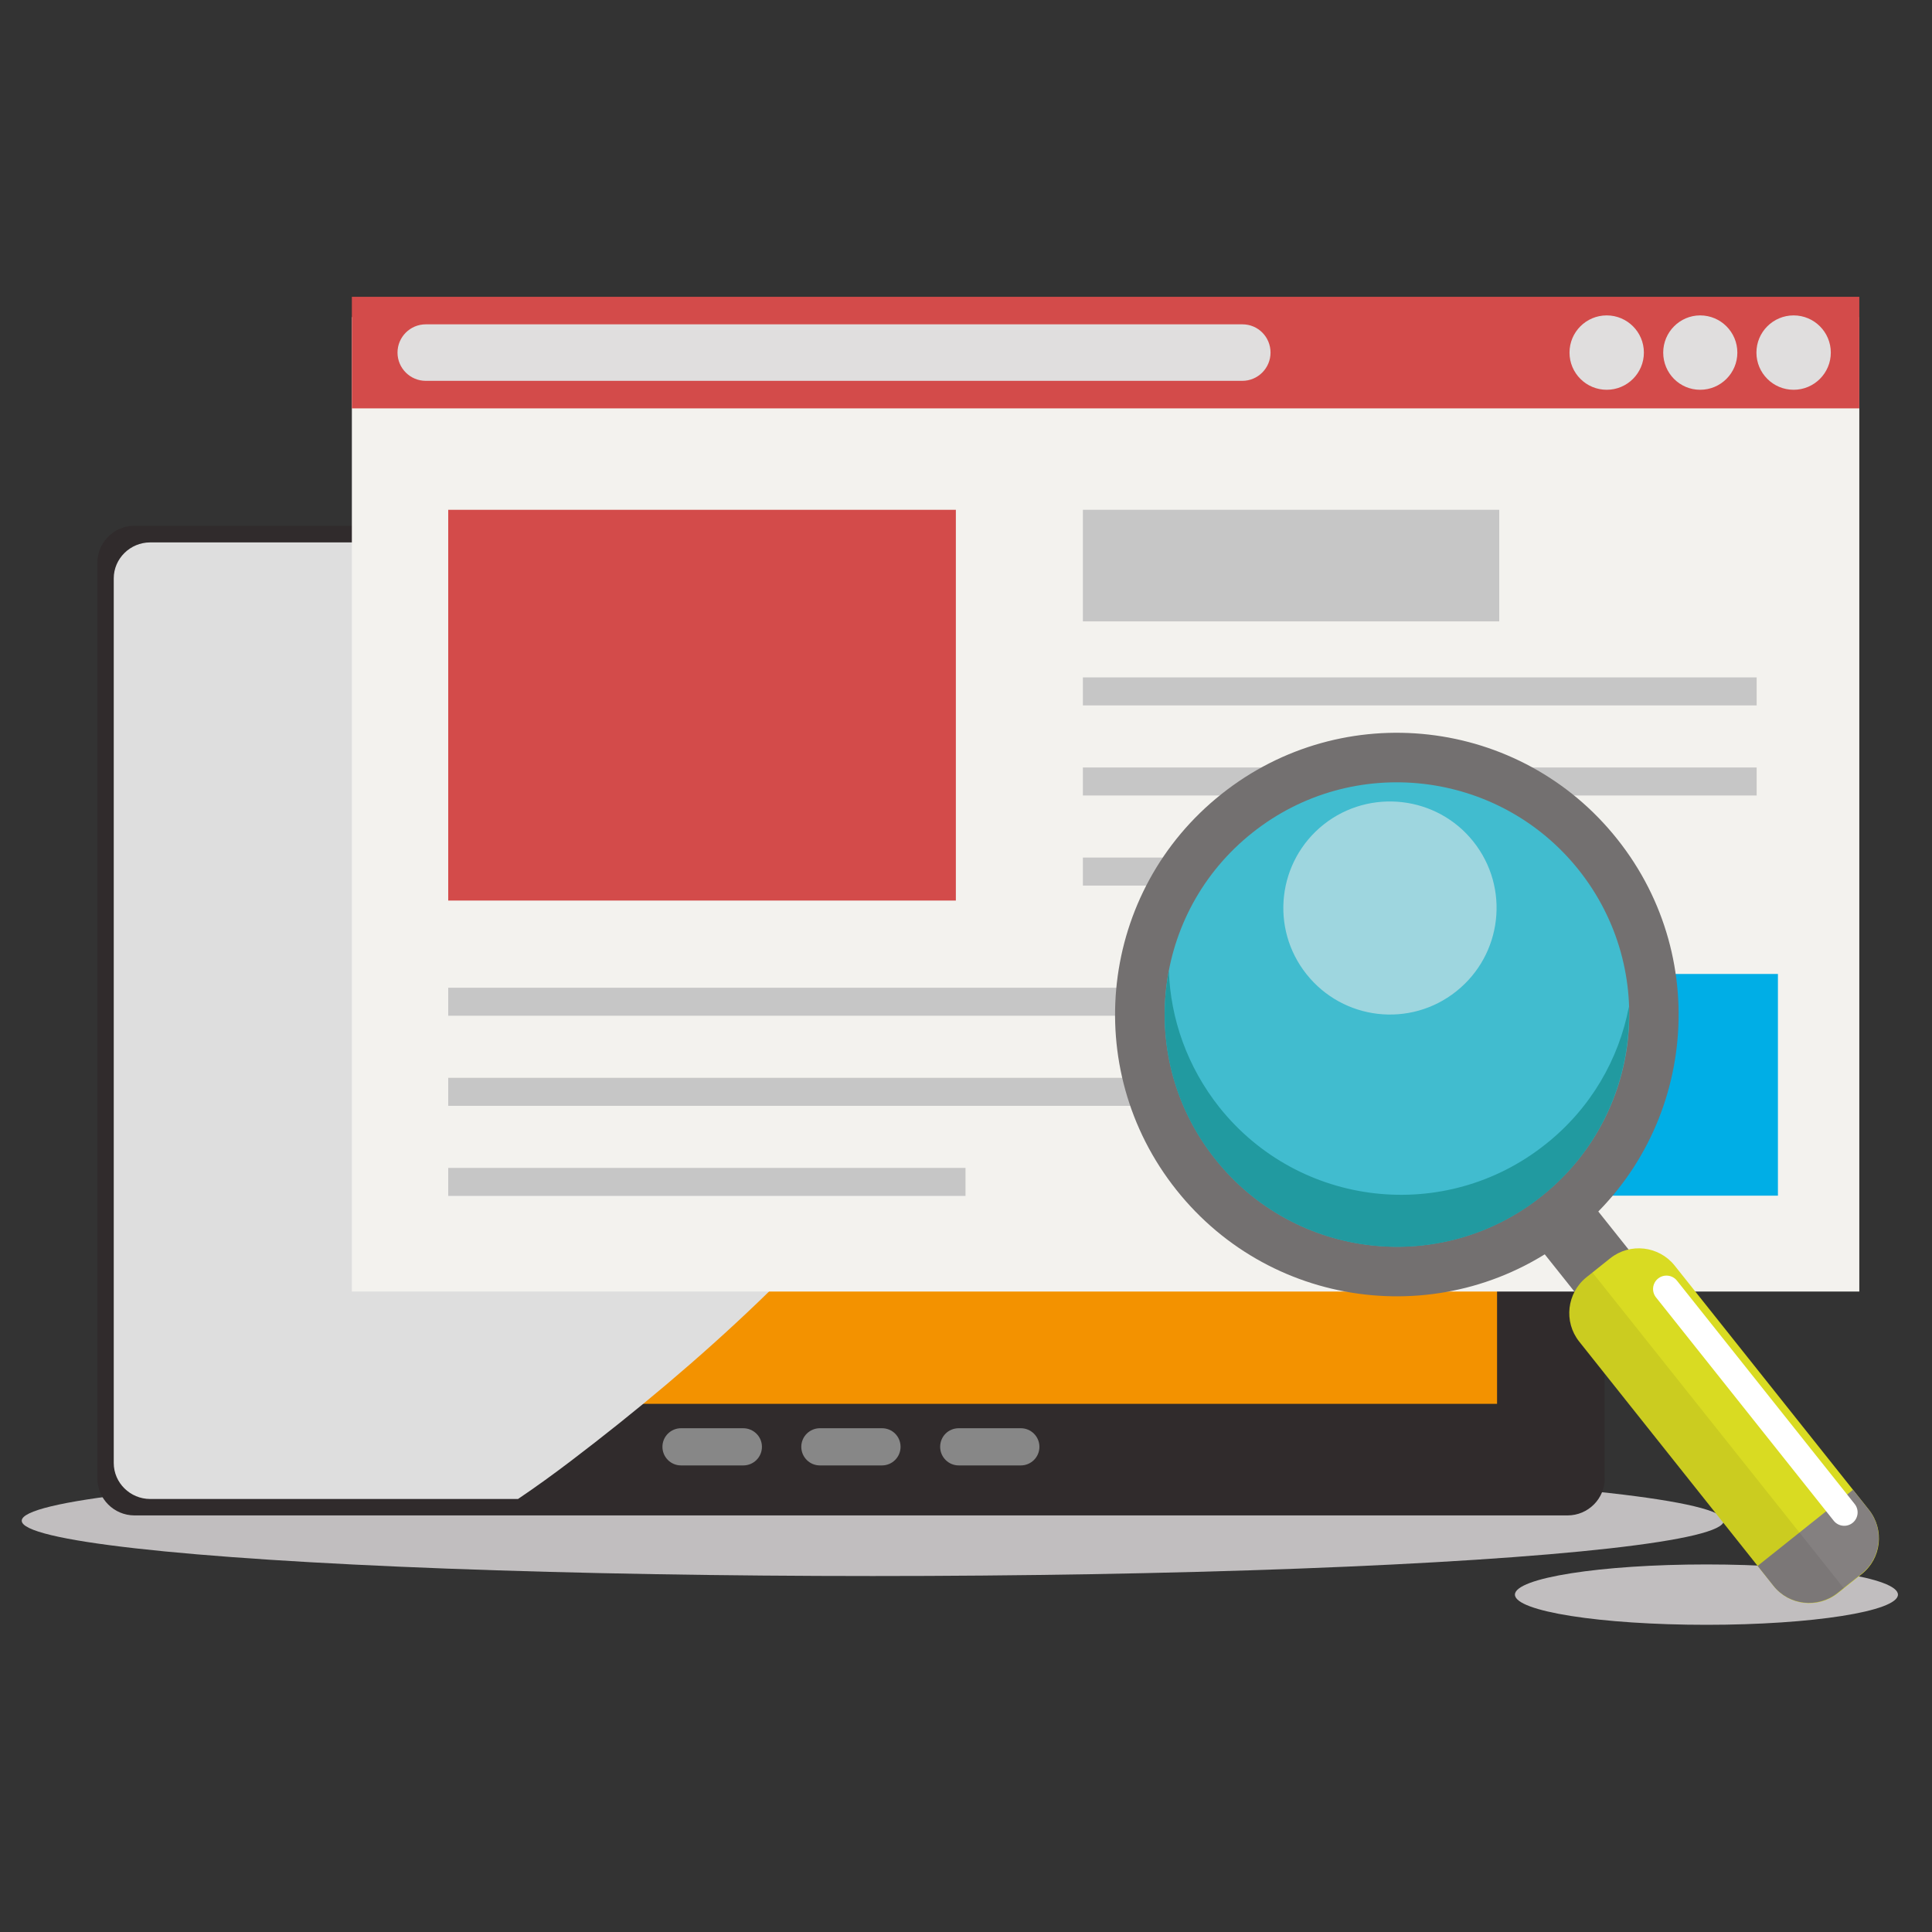 <svg xmlns="http://www.w3.org/2000/svg" xmlns:xlink="http://www.w3.org/1999/xlink" id="Capa_1" x="0px" y="0px" viewBox="0 0 800 800" style="enable-background:new 0 0 800 800;" xml:space="preserve"><rect x="0" y="0" width="800" height="800" fill="#333333" stroke="none"/> <style type="text/css"> .st0{fill:#C1BEBF;} .st1{fill:#302B2C;} .st2{fill:#F39200;} .st3{fill:#DEDEDE;} .st4{fill:#9D9D9C;} .st5{fill:#878787;} .st6{fill:#F3F2EE;} .st7{fill:#D34B4A;} .st8{fill:#E0DEDE;} .st9{fill:#C6C6C6;} .st10{fill:#00AEE6;} .st11{fill:#737070;} .st12{fill:#41BCCF;} .st13{fill:#219AA0;} .st14{fill:#D9DB22;} .st15{fill:#848080;} .st16{opacity:7.000000e-02;fill:#020203;enable-background:new ;} .st17{fill:#FFFFFF;} .st18{fill:#9ED6DF;} </style> <g> <ellipse class="st0" cx="361.4" cy="629.7" rx="352.4" ry="22.9"></ellipse> <path class="st0" d="M785.9,660.3c0,6.9-35.5,12.5-79.3,12.5c-43.8,0-79.3-5.6-79.3-12.5c0-6.9,35.5-12.5,79.3-12.5 C750.4,647.8,785.9,653.4,785.9,660.3z"></path> <g> <g> <g> <path class="st1" d="M664.5,612.1c0,8.5-6.9,15.4-15.4,15.4H55.7c-8.5,0-15.4-6.9-15.4-15.4v-379c0-8.5,6.9-15.4,15.4-15.4H649 c8.5,0,15.4,6.9,15.4,15.4V612.1z"></path> <path class="st1" d="M657.6,605.8c0,8.2-6.8,14.9-15.1,14.9H62.2c-8.3,0-15.1-6.7-15.1-14.9V239.5c0-8.2,6.8-14.9,15.1-14.9 h580.3c8.3,0,15.1,6.7,15.1,14.9V605.8z"></path> <rect x="79.7" y="257.2" class="st2" width="540.2" height="324.1"></rect> <path class="st3" d="M236.2,605.1c27.1-20.6,53.3-42.5,77.9-66.1C365,490.4,410.5,436.1,450,378c33.1-48.6,62.7-99.9,87.7-153.4 H62.2c-8.3,0-15.1,6.7-15.1,14.9v366.3c0,8.2,6.8,14.9,15.1,14.9h152.3C221.9,615.7,229.1,610.5,236.2,605.1z"></path> <path class="st4" d="M366.5,241.5c0,4.6-3.7,8.4-8.4,8.4s-8.4-3.7-8.4-8.4c0-4.6,3.7-8.4,8.4-8.4S366.5,236.9,366.5,241.5z"></path> <path class="st5" d="M430.4,599.1c0,4.3-3.5,7.7-7.7,7.7h-25.7c-4.3,0-7.7-3.5-7.7-7.7l0,0c0-4.3,3.4-7.7,7.7-7.7h25.7 C426.9,591.4,430.4,594.8,430.4,599.1L430.4,599.1z"></path> <path class="st5" d="M372.9,599.1c0,4.3-3.5,7.7-7.7,7.7h-25.7c-4.3,0-7.7-3.5-7.7-7.7l0,0c0-4.3,3.5-7.7,7.7-7.7h25.7 C369.5,591.4,372.9,594.8,372.9,599.1L372.9,599.1z"></path> <path class="st5" d="M315.5,599.1c0,4.3-3.5,7.7-7.7,7.7H282c-4.3,0-7.7-3.5-7.7-7.7l0,0c0-4.3,3.5-7.7,7.7-7.7h25.7 C312,591.4,315.5,594.8,315.5,599.1L315.5,599.1z"></path> </g> </g> <g> <rect x="145.7" y="131.3" class="st6" width="624.2" height="403.5"></rect> <rect x="145.7" y="122.9" class="st7" width="624.2" height="46.2"></rect> <path class="st8" d="M680.7,146c0,8.5-6.9,15.4-15.4,15.4c-8.5,0-15.4-6.9-15.4-15.4c0-8.5,6.9-15.4,15.4-15.4 C673.8,130.6,680.7,137.5,680.7,146z"></path> <path class="st8" d="M719.4,146c0,8.5-6.9,15.4-15.4,15.4c-8.5,0-15.3-6.9-15.3-15.4c0-8.5,6.9-15.4,15.3-15.4 C712.5,130.6,719.4,137.5,719.4,146z"></path> <path class="st8" d="M758.1,146c0,8.5-6.9,15.4-15.4,15.4c-8.5,0-15.4-6.9-15.4-15.4c0-8.5,6.9-15.4,15.4-15.4 C751.2,130.6,758.1,137.5,758.1,146z"></path> <path class="st8" d="M526.1,146c0,6.4-5.2,11.7-11.7,11.7H176.3c-6.4,0-11.7-5.2-11.7-11.7l0,0c0-6.4,5.2-11.7,11.7-11.7h338.2 C520.9,134.3,526.1,139.5,526.1,146L526.1,146z"></path> <rect x="185.6" y="211.1" class="st7" width="210.2" height="161.8"></rect> <rect x="448.4" y="211.1" class="st9" width="172.4" height="46.2"></rect> <rect x="563.8" y="403.3" class="st10" width="172.4" height="91.8"></rect> <rect x="448.4" y="280.5" class="st9" width="279" height="11.6"></rect> <rect x="448.4" y="317.8" class="st9" width="279" height="11.6"></rect> <rect x="448.4" y="355.1" class="st9" width="187.1" height="11.6"></rect> <rect x="185.6" y="409" class="st9" width="319.5" height="11.6"></rect> <rect x="185.6" y="446.3" class="st9" width="319.5" height="11.6"></rect> <rect x="185.6" y="483.6" class="st9" width="214.2" height="11.6"></rect> </g> <g> <rect x="642.8" y="502.5" transform="matrix(0.782 -0.623 0.623 0.782 -180.125 521.827)" class="st11" width="28.4" height="32.6"></rect> <path class="st11" d="M669.7,347.5c40.1,50.4,31.8,123.8-18.7,163.9c-50.4,40.1-123.8,31.8-163.9-18.7 c-40.1-50.4-31.8-123.8,18.7-163.9C556.2,288.7,629.6,297,669.7,347.5z"></path> <path class="st12" d="M653.7,360.2c33.1,41.6,26.2,102.1-15.4,135.1c-41.6,33.1-102.1,26.2-135.1-15.4 c-33.1-41.6-26.2-102.1,15.4-135.1C560.1,311.8,620.6,318.7,653.7,360.2z"></path> <path class="st13" d="M640,473.8C598.4,506.9,538,500,504.9,458.5c-13.3-16.8-20.2-36.6-20.9-56.5c-5.1,26.6,1,55.2,19.2,78 c33.1,41.6,93.6,48.4,135.1,15.4c24.8-19.7,37.2-49.2,36.2-78.6C670.4,438.5,658.7,459,640,473.8z"></path> <path class="st14" d="M773.9,625.2c6.5,8.2,5.2,20.1-3,26.6l-9.9,7.9c-8.2,6.5-20.1,5.2-26.6-3l-80.5-101.2 c-6.5-8.2-5.1-20.1,3-26.6l9.9-7.9c8.2-6.5,20.1-5.1,26.6,3L773.9,625.2z"></path> <path class="st15" d="M727.8,648.4l6.5,8.2c6.5,8.2,18.4,9.5,26.6,3l9.9-7.9c8.2-6.5,9.5-18.4,3-26.6l-6.5-8.2L727.8,648.4z"></path> <path class="st16" d="M659.4,526.9l-2.5,2c-8.2,6.5-9.5,18.4-3,26.6l80.5,101.2c6.5,8.2,18.4,9.5,26.6,3l2.5-2L659.4,526.9z"></path> <path class="st17" d="M768,622.8c1.9,2.4,1.5,5.9-0.9,7.8l0,0c-2.4,1.9-5.9,1.5-7.8-0.9l-73.6-92.5c-1.9-2.4-1.5-5.9,0.9-7.8l0,0 c2.4-1.9,5.9-1.5,7.8,0.9L768,622.8z"></path> <path class="st18" d="M610.1,348.5c15.2,19.1,12,46.8-7.1,62c-19.1,15.2-46.8,12-62-7.1c-15.2-19.1-12-46.8,7.1-62 C567.2,326.3,595,329.5,610.1,348.5z"></path> </g> </g> </g> </svg>